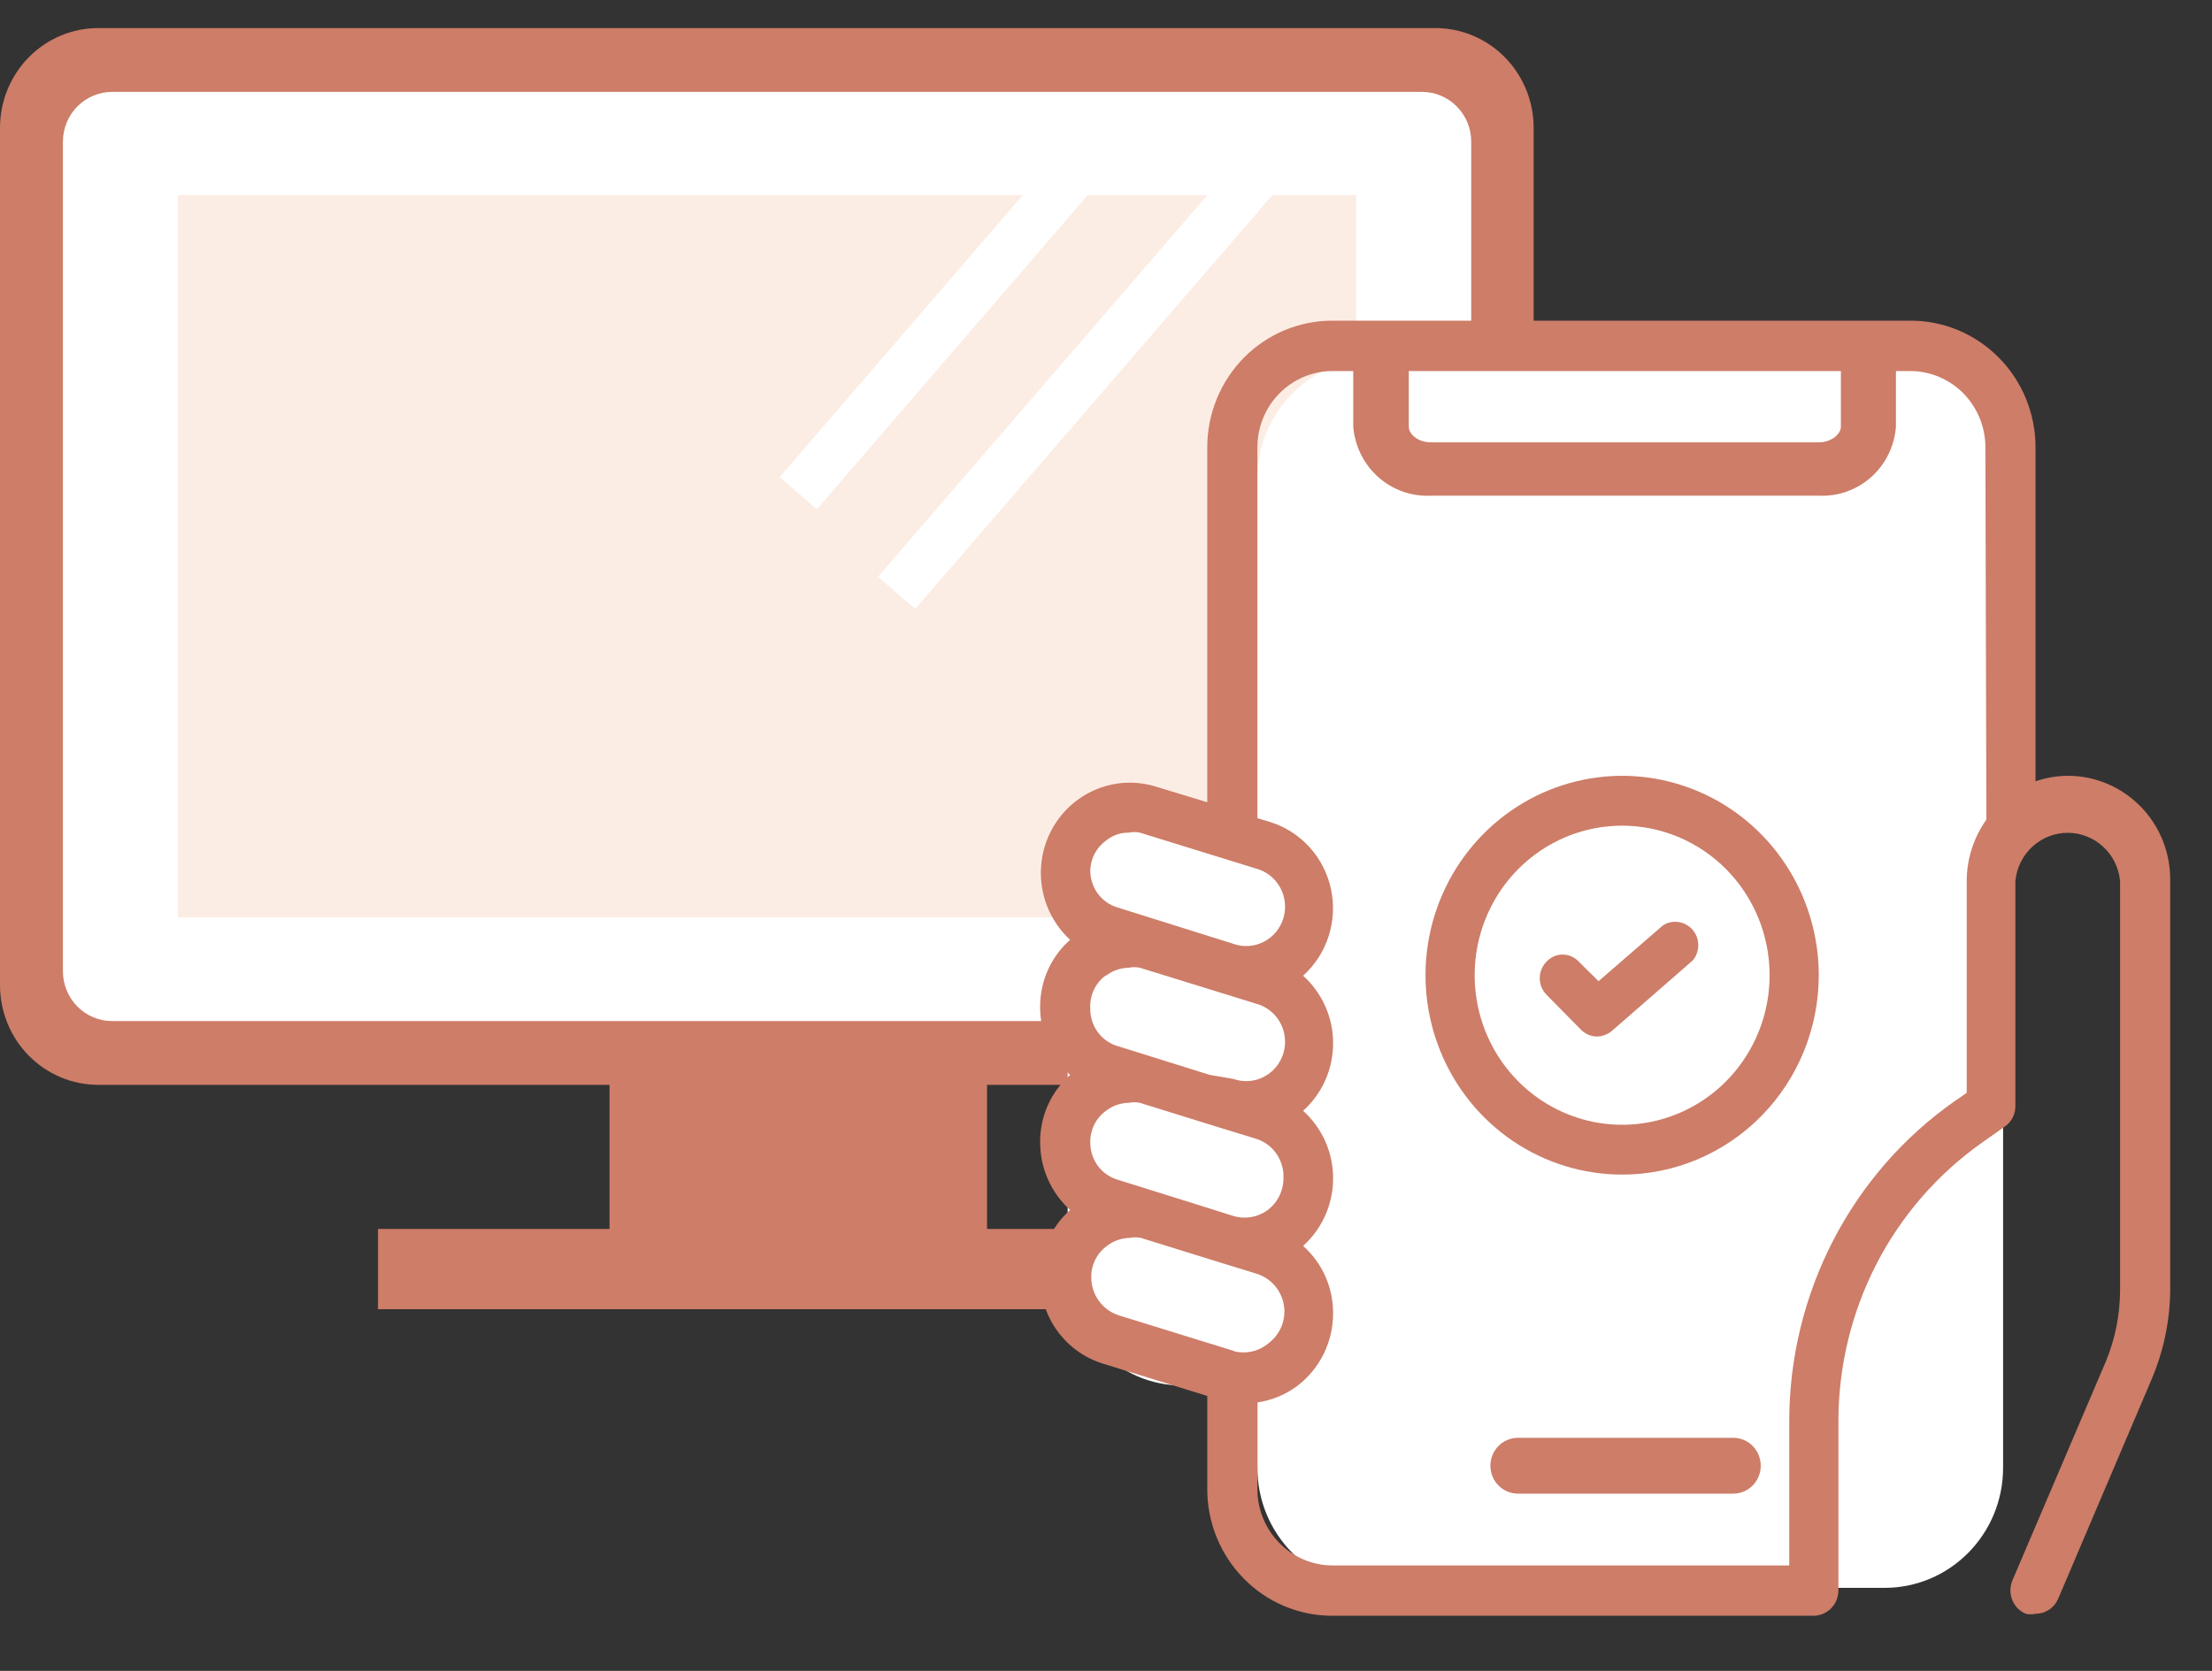 <svg width="45" height="34" viewBox="0 0 45 34" fill="none" xmlns="http://www.w3.org/2000/svg">
<rect x="0" y="0" width="45" height="34" fill="#333333" stroke="none"/>
<g clip-path="url(#clip0_502_1199)">
<path d="M29.47 1.221H1.74C1.132 1.221 0.64 1.72 0.64 2.336V20.311C0.64 20.927 1.132 21.426 1.74 21.426H29.47C30.077 21.426 30.57 20.927 30.57 20.311V2.336C30.57 1.72 30.077 1.221 29.47 1.221Z" fill="white"/>
<path d="M29.2 22.075H2C1.47 22.075 0.961 21.862 0.586 21.481C0.211 21.101 0 20.585 0 20.047V2.6C0 2.062 0.211 1.546 0.586 1.165C0.961 0.785 1.47 0.571 2 0.571H29.2C29.73 0.571 30.239 0.785 30.614 1.165C30.989 1.546 31.2 2.062 31.2 2.6V20.047C31.2 20.585 30.989 21.101 30.614 21.481C30.239 21.862 29.73 22.075 29.2 22.075ZM2.28 20.777H28.93C29.195 20.777 29.45 20.67 29.637 20.48C29.825 20.29 29.93 20.032 29.93 19.763V2.884C29.93 2.615 29.825 2.357 29.637 2.167C29.45 1.977 29.195 1.87 28.93 1.87H2.28C2.015 1.87 1.76 1.977 1.573 2.167C1.385 2.357 1.28 2.615 1.28 2.884V19.763C1.28 20.032 1.385 20.29 1.573 20.48C1.76 20.67 2.015 20.777 2.28 20.777Z" fill="#CD7D68"/>
<path d="M20.08 21.842H12.4V25.119H20.08V21.842Z" fill="#CD7D68"/>
<path d="M24.79 25.007H7.69V26.64H24.79V25.007Z" fill="#CD7D68"/>
<path d="M27.59 3.969H3.62V18.667H27.59V3.969Z" fill="#FCEDE4"/>
<path d="M22.29 3.016L16.24 10.035" stroke="white" stroke-miterlimit="10"/>
<path d="M26.17 2.874L18.24 12.064" stroke="white" stroke-miterlimit="10"/>
<path d="M38.34 7.296H27.99C26.659 7.296 25.58 8.391 25.58 9.741V29.866C25.58 31.216 26.659 32.31 27.99 32.31H38.34C39.671 32.31 40.75 31.216 40.75 29.866V9.741C40.75 8.391 39.671 7.296 38.34 7.296Z" fill="white"/>
<path d="M24.06 16.324H24.05C22.763 16.324 21.72 17.382 21.72 18.688V25.829C21.72 27.134 22.763 28.192 24.05 28.192H24.06C25.347 28.192 26.39 27.134 26.39 25.829V18.688C26.39 17.382 25.347 16.324 24.06 16.324Z" fill="white"/>
<path d="M42.07 15.786C41.846 15.787 41.623 15.825 41.41 15.898V9.102C41.41 8.419 41.143 7.763 40.666 7.28C40.19 6.797 39.544 6.525 38.87 6.525H27.1C26.427 6.525 25.78 6.797 25.304 7.28C24.828 7.763 24.56 8.419 24.56 9.102V16.324L23.49 15.999C23.097 15.883 22.677 15.906 22.298 16.064C21.919 16.221 21.604 16.505 21.404 16.867C21.205 17.23 21.132 17.65 21.199 18.06C21.265 18.47 21.467 18.845 21.77 19.123C21.577 19.294 21.422 19.504 21.317 19.74C21.212 19.977 21.158 20.233 21.16 20.493C21.16 20.754 21.213 21.011 21.319 21.249C21.424 21.487 21.578 21.7 21.77 21.872C21.577 22.042 21.422 22.253 21.317 22.489C21.212 22.726 21.158 22.982 21.16 23.242C21.16 23.503 21.213 23.76 21.319 23.998C21.424 24.236 21.578 24.448 21.77 24.621C21.578 24.792 21.423 25.002 21.318 25.238C21.213 25.475 21.159 25.731 21.16 25.991C21.158 26.383 21.28 26.765 21.509 27.081C21.738 27.397 22.061 27.63 22.43 27.745L24.56 28.405V30.302C24.56 30.985 24.828 31.64 25.304 32.123C25.78 32.607 26.427 32.878 27.1 32.878H36.89C36.957 32.878 37.023 32.865 37.085 32.839C37.147 32.813 37.203 32.775 37.251 32.727C37.298 32.678 37.336 32.621 37.361 32.559C37.387 32.496 37.4 32.429 37.4 32.361V28.912C37.401 27.8 37.667 26.704 38.175 25.718C38.684 24.733 39.42 23.887 40.32 23.252L40.78 22.927C40.848 22.882 40.904 22.82 40.942 22.748C40.98 22.675 41 22.594 41 22.512V17.927C41.026 17.658 41.149 17.409 41.346 17.228C41.543 17.047 41.799 16.946 42.065 16.946C42.331 16.946 42.587 17.047 42.784 17.228C42.981 17.409 43.105 17.658 43.13 17.927V26.254C43.129 26.753 43.03 27.245 42.84 27.705L40.94 32.158C40.914 32.221 40.9 32.288 40.899 32.356C40.898 32.424 40.911 32.491 40.936 32.554C40.961 32.618 40.998 32.675 41.045 32.724C41.092 32.772 41.148 32.811 41.21 32.837C41.276 32.853 41.344 32.853 41.41 32.837C41.508 32.838 41.603 32.809 41.685 32.755C41.767 32.701 41.831 32.624 41.87 32.533L43.77 28.07C44.02 27.484 44.15 26.852 44.15 26.214V17.927C44.154 17.647 44.103 17.369 44.001 17.11C43.898 16.85 43.745 16.614 43.552 16.415C43.358 16.216 43.127 16.058 42.873 15.95C42.619 15.842 42.346 15.786 42.07 15.786ZM22.5 17.105C22.63 16.998 22.793 16.941 22.96 16.943C23.036 16.927 23.114 16.927 23.19 16.943L25.55 17.673C25.654 17.7 25.75 17.748 25.835 17.814C25.919 17.88 25.99 17.962 26.042 18.057C26.094 18.151 26.127 18.255 26.138 18.363C26.15 18.47 26.14 18.579 26.109 18.683C26.078 18.786 26.026 18.882 25.958 18.965C25.889 19.048 25.805 19.115 25.709 19.164C25.614 19.213 25.51 19.242 25.404 19.249C25.297 19.256 25.191 19.241 25.09 19.205L22.73 18.464C22.569 18.416 22.428 18.315 22.329 18.178C22.23 18.04 22.178 17.874 22.18 17.703C22.185 17.585 22.216 17.47 22.271 17.366C22.327 17.263 22.405 17.173 22.5 17.105ZM22.5 19.854C22.633 19.751 22.794 19.695 22.96 19.692C23.036 19.676 23.114 19.676 23.19 19.692L25.55 20.422C25.654 20.449 25.75 20.497 25.835 20.563C25.919 20.629 25.99 20.711 26.042 20.806C26.094 20.9 26.127 21.004 26.138 21.112C26.15 21.219 26.14 21.328 26.109 21.431C26.078 21.535 26.026 21.631 25.958 21.714C25.889 21.796 25.805 21.864 25.709 21.913C25.614 21.962 25.51 21.991 25.404 21.997C25.297 22.005 25.191 21.99 25.09 21.954L24.61 21.872L22.73 21.284C22.569 21.235 22.428 21.135 22.329 20.997C22.23 20.86 22.178 20.694 22.18 20.523C22.172 20.392 22.197 20.26 22.253 20.141C22.309 20.022 22.394 19.92 22.5 19.844V19.854ZM26.11 23.972C26.111 24.098 26.082 24.223 26.027 24.336C25.971 24.448 25.89 24.546 25.79 24.621C25.691 24.695 25.576 24.744 25.454 24.765C25.333 24.786 25.208 24.779 25.09 24.743L24.61 24.591L22.73 24.003C22.569 23.954 22.428 23.853 22.329 23.716C22.23 23.578 22.178 23.412 22.18 23.242C22.178 23.117 22.207 22.994 22.262 22.882C22.318 22.771 22.4 22.675 22.5 22.603C22.633 22.5 22.794 22.443 22.96 22.441C23.036 22.425 23.114 22.425 23.19 22.441L24.79 22.938L25.55 23.171C25.718 23.222 25.864 23.329 25.965 23.474C26.067 23.619 26.118 23.794 26.11 23.972ZM25.11 27.492L22.75 26.762C22.59 26.708 22.451 26.605 22.352 26.466C22.253 26.328 22.2 26.162 22.2 25.991C22.198 25.866 22.227 25.742 22.282 25.631C22.338 25.52 22.42 25.424 22.52 25.352C22.652 25.249 22.814 25.192 22.98 25.189C23.056 25.174 23.134 25.174 23.21 25.189L24.81 25.686L25.57 25.92C25.732 25.971 25.874 26.074 25.974 26.212C26.075 26.351 26.13 26.518 26.13 26.691C26.129 26.815 26.1 26.937 26.045 27.048C25.989 27.159 25.909 27.256 25.81 27.33C25.712 27.413 25.595 27.472 25.47 27.5C25.344 27.528 25.214 27.526 25.09 27.492H25.11ZM40.41 16.679C40.151 17.042 40.011 17.478 40.01 17.927V22.238L39.76 22.41C38.724 23.138 37.878 24.11 37.293 25.242C36.708 26.375 36.401 27.634 36.4 28.912V31.854H27.1C26.696 31.851 26.31 31.686 26.025 31.395C25.74 31.105 25.58 30.711 25.58 30.302V28.537C25.873 28.495 26.152 28.38 26.39 28.202C26.616 28.031 26.799 27.809 26.926 27.554C27.052 27.299 27.119 27.017 27.12 26.731C27.122 26.47 27.069 26.212 26.963 25.974C26.858 25.736 26.704 25.524 26.51 25.352C26.702 25.179 26.855 24.968 26.961 24.731C27.066 24.494 27.12 24.237 27.12 23.977C27.12 23.717 27.066 23.46 26.961 23.224C26.855 22.987 26.702 22.775 26.51 22.603C26.702 22.43 26.855 22.219 26.961 21.982C27.066 21.745 27.12 21.488 27.12 21.228C27.12 20.968 27.066 20.712 26.961 20.475C26.855 20.238 26.702 20.026 26.51 19.854C26.75 19.638 26.928 19.362 27.028 19.053C27.128 18.744 27.145 18.414 27.078 18.097C27.011 17.779 26.862 17.485 26.646 17.245C26.43 17.005 26.156 16.827 25.85 16.73L25.58 16.648V9.102C25.58 8.692 25.74 8.299 26.025 8.008C26.31 7.717 26.696 7.553 27.1 7.55H38.87C39.274 7.553 39.661 7.717 39.946 8.008C40.23 8.299 40.39 8.692 40.39 9.102L40.41 16.679Z" fill="#CD7D68"/>
<path d="M35.26 30.393H30.88C30.732 30.393 30.589 30.333 30.484 30.227C30.379 30.12 30.32 29.976 30.32 29.825C30.32 29.674 30.379 29.53 30.484 29.423C30.589 29.317 30.732 29.257 30.88 29.257H35.26C35.409 29.257 35.551 29.317 35.656 29.423C35.761 29.53 35.82 29.674 35.82 29.825C35.82 29.976 35.761 30.12 35.656 30.227C35.551 30.333 35.409 30.393 35.26 30.393Z" fill="#CD7D68"/>
<path d="M37 10.086H29.11C28.719 10.106 28.336 9.971 28.041 9.71C27.747 9.449 27.564 9.082 27.53 8.686V7.296H28.66V8.686C28.66 8.828 28.84 9.001 29.11 9.001H37C37.26 9.001 37.45 8.828 37.45 8.686V7.296H38.57V8.686C38.539 9.081 38.358 9.448 38.065 9.709C37.772 9.97 37.39 10.105 37 10.086Z" fill="#CD7D68"/>
<path d="M32.49 21.092C32.365 21.09 32.247 21.039 32.16 20.95L31.46 20.24C31.373 20.15 31.324 20.03 31.324 19.905C31.324 19.78 31.373 19.659 31.46 19.57C31.502 19.524 31.553 19.487 31.61 19.462C31.666 19.437 31.728 19.424 31.79 19.424C31.852 19.424 31.913 19.437 31.97 19.462C32.026 19.487 32.077 19.524 32.12 19.57L32.52 19.966L33.83 18.83C33.924 18.769 34.037 18.745 34.148 18.762C34.259 18.779 34.36 18.835 34.434 18.92C34.507 19.006 34.548 19.115 34.549 19.229C34.55 19.343 34.511 19.453 34.44 19.54L32.8 20.97C32.713 21.045 32.604 21.088 32.49 21.092Z" fill="#CD7D68"/>
<path d="M33 23.901C32.209 23.901 31.436 23.663 30.778 23.218C30.12 22.772 29.607 22.138 29.305 21.397C29.002 20.655 28.922 19.84 29.077 19.052C29.231 18.265 29.612 17.543 30.172 16.975C30.731 16.408 31.444 16.021 32.22 15.865C32.996 15.708 33.8 15.788 34.531 16.096C35.262 16.402 35.886 16.923 36.326 17.59C36.765 18.257 37 19.042 37 19.844C37 20.92 36.579 21.952 35.828 22.713C35.078 23.474 34.061 23.901 33 23.901ZM33 16.801C32.407 16.801 31.827 16.979 31.333 17.314C30.84 17.648 30.455 18.123 30.228 18.68C30.001 19.235 29.942 19.847 30.058 20.438C30.173 21.028 30.459 21.57 30.879 21.996C31.298 22.421 31.833 22.711 32.415 22.829C32.997 22.946 33.6 22.886 34.148 22.655C34.696 22.425 35.165 22.035 35.494 21.535C35.824 21.034 36 20.446 36 19.844C36 19.037 35.684 18.263 35.121 17.692C34.559 17.122 33.796 16.801 33 16.801Z" fill="#CD7D68"/>
</g>
<defs>
<clipPath id="clip0_502_1199">
<rect width="45" height="32.459" fill="white" transform="translate(0 0.571)"/>
</clipPath>
</defs>
</svg>
